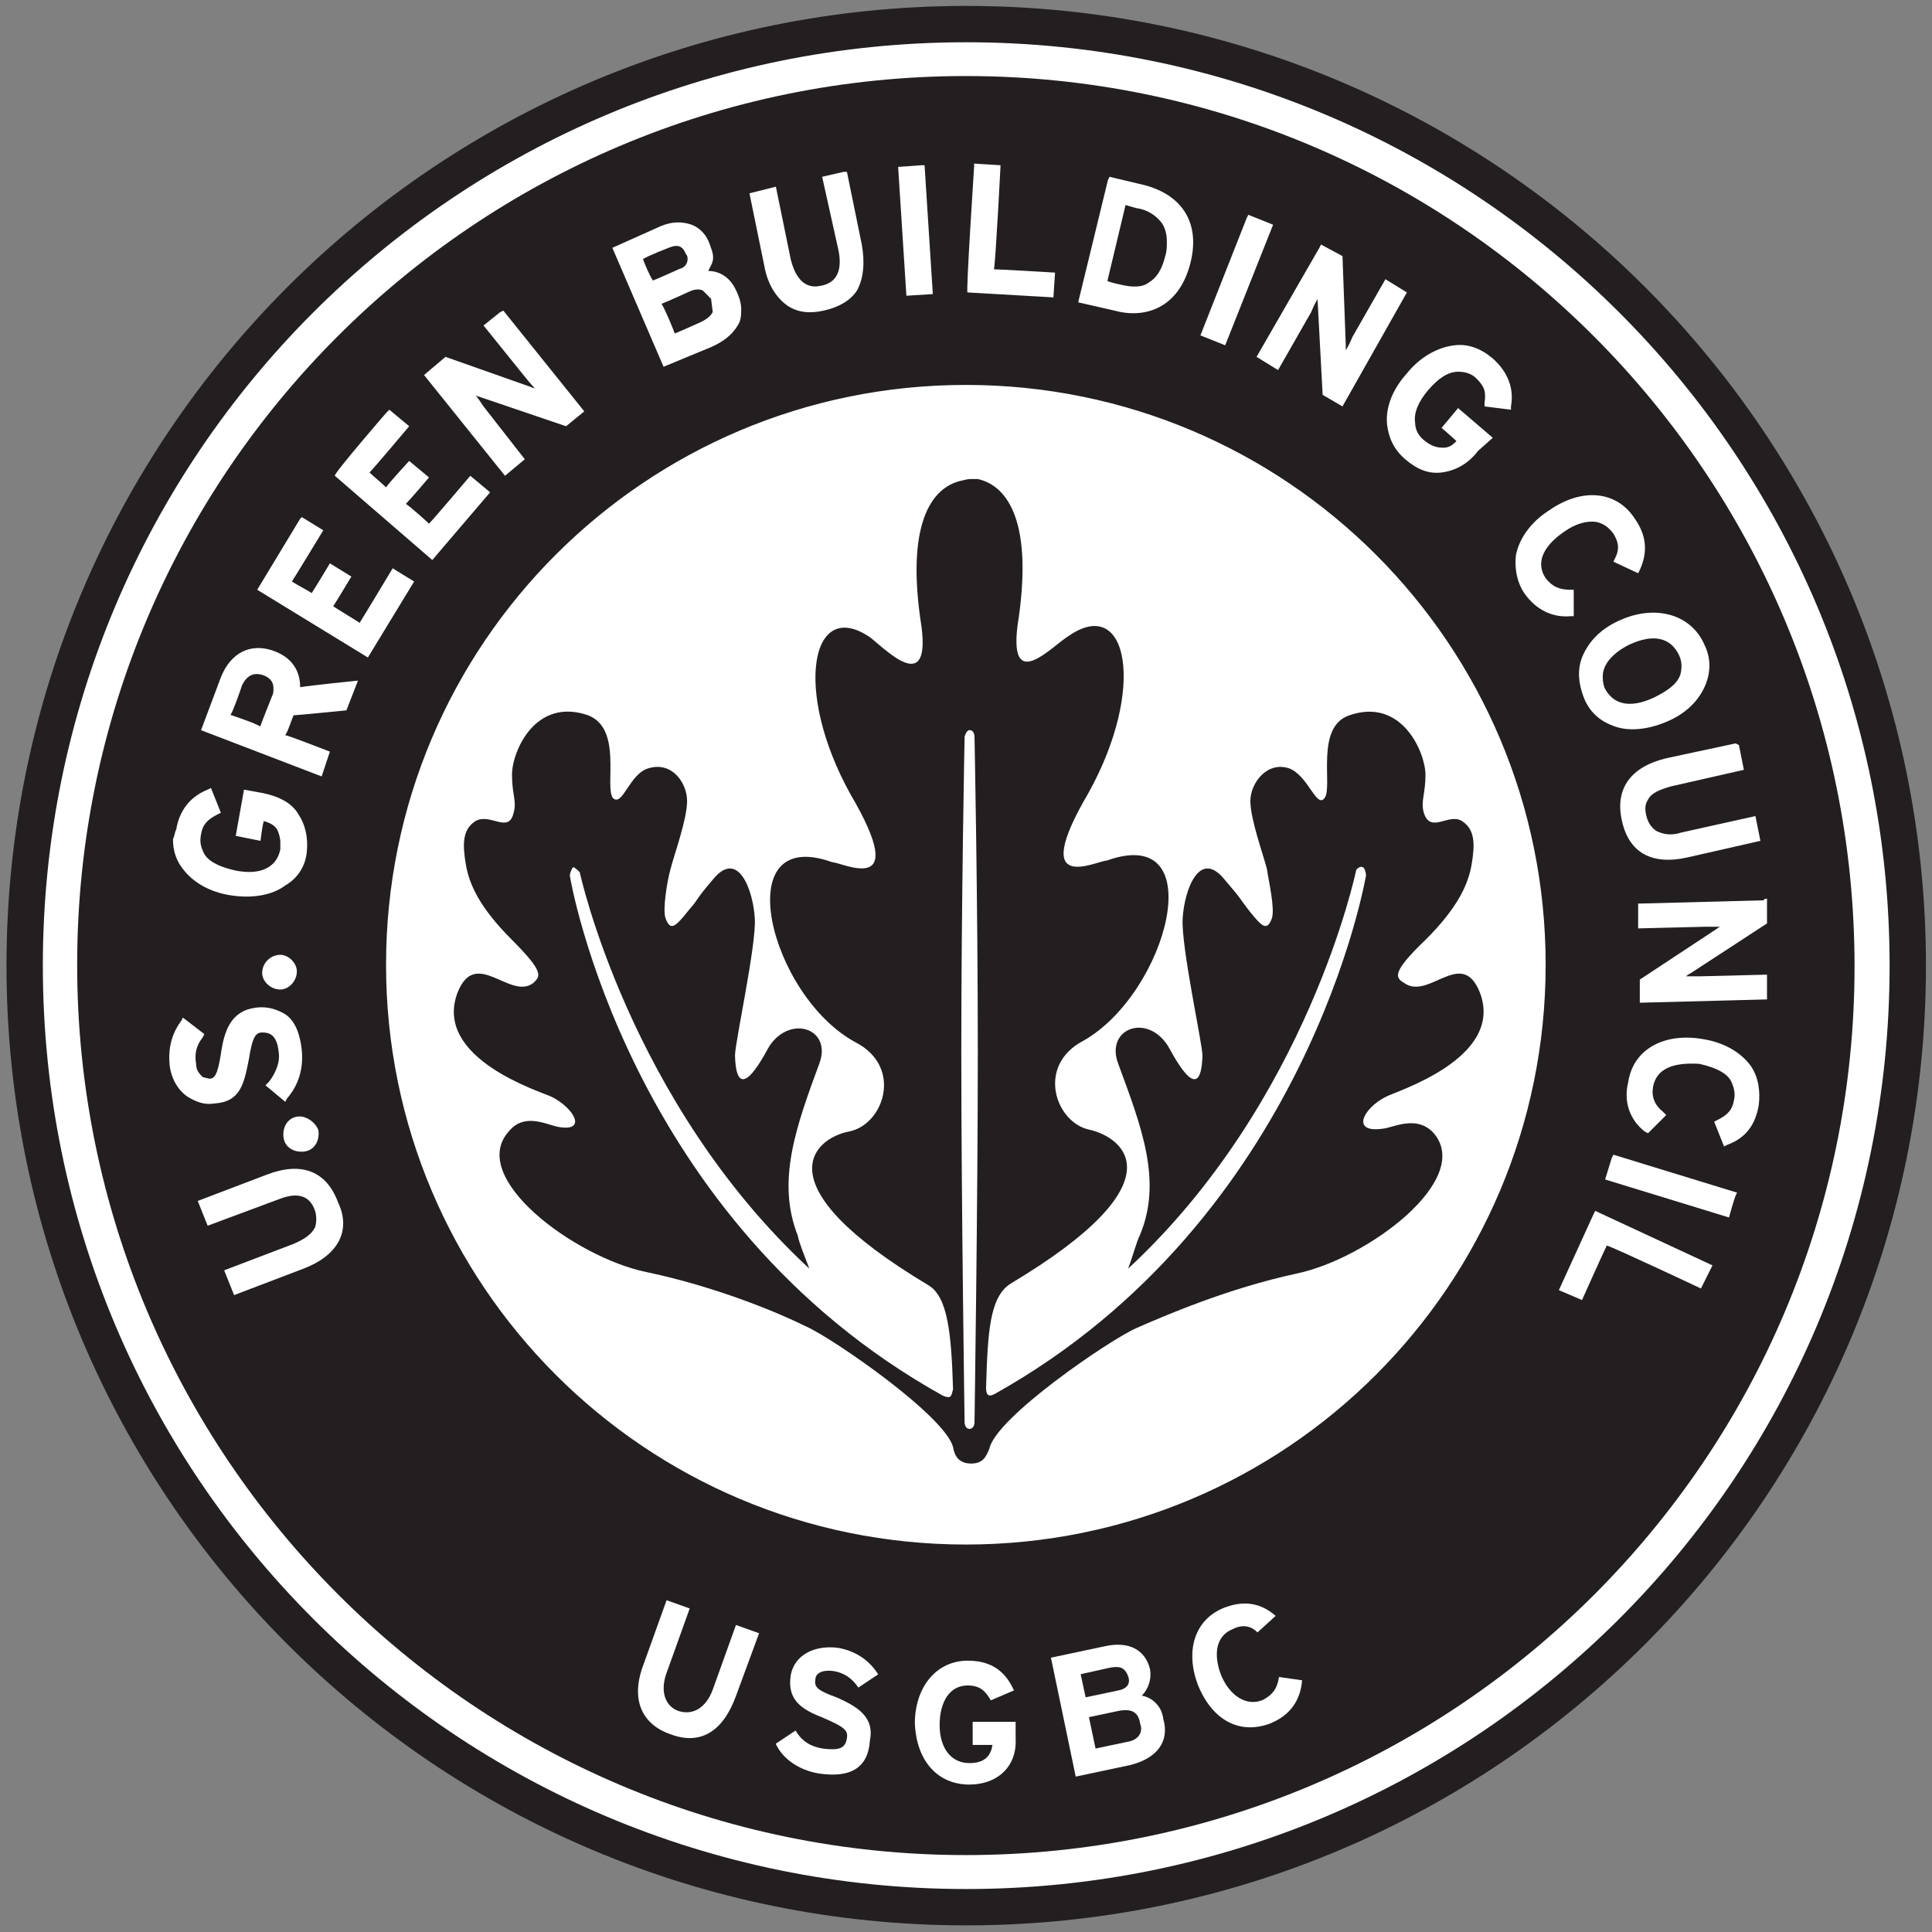 <?xml version="1.0" encoding="utf-8"?>
<!-- Generator: Adobe Illustrator 19.0.0, SVG Export Plug-In . SVG Version: 6.00 Build 0)  -->
<svg version="1.1"
	 id="svg5212" xmlns:rdf="http://www.w3.org/1999/02/22-rdf-syntax-ns#" xmlns:dc="http://purl.org/dc/elements/1.1/" xmlns:cc="http://creativecommons.org/ns#" xmlns:inkscape="http://www.inkscape.org/namespaces/inkscape" xmlns:sodipodi="http://sodipodi.sourceforge.net/DTD/sodipodi-0.dtd" xmlns:svg="http://www.w3.org/2000/svg" inkscape:version="0.91 r13725" sodipodi:docname="us green building council.svg"
	 xmlns="http://www.w3.org/2000/svg" xmlns:xlink="http://www.w3.org/1999/xlink" x="0px" y="0px" viewBox="49 -49.2 146.2 146.2"
	 style="enable-background:new 49 -49.2 146.2 146.2;" xml:space="preserve">
<rect x="49" y="-49.2" width="146.2" height="146.2" fill="#808080" stroke="none"/>
<style type="text/css">
	.st0{fill:#FFFFFF;}
	.st1{fill:#231F20;}
</style>
<sodipodi:namedview  id="base" pagecolor="#ffffff" bordercolor="#666666" fit-margin-left="0" units="px" fit-margin-top="0" showgrid="false" inkscape:cx="72.61375" inkscape:cy="72.615" borderopacity="1.0" inkscape:zoom="3.7388969" fit-margin-right="0" inkscape:document-units="px" fit-margin-bottom="0" inkscape:current-layer="layer1" inkscape:pageopacity="0.0" inkscape:pageshadow="2" inkscape:window-width="1280" inkscape:window-height="744" inkscape:window-maximized="1" inkscape:window-y="-4" inkscape:window-x="-4">
	</sodipodi:namedview>
<g id="layer1" transform="translate(-390.243,-555.89)" inkscape:label="Layer 1" inkscape:groupmode="layer">
	<g id="g4555" transform="matrix(1.25,0,0,-1.25,535.013,629.005)">
		<path id="path4557" inkscape:connector-curvature="0" class="st0" d="M39.2,39.4c0-31.6-25.6-57.2-57.2-57.2
			c-31.6,0-57.2,25.6-57.2,57.2c0,31.6,25.6,57.2,57.2,57.2C13.6,96.6,39.2,71,39.2,39.4"/>
	</g>
	<g id="g4559" transform="matrix(1.25,0,0,-1.25,463.36,698.888)">
		<path id="path4561" inkscape:connector-curvature="0" class="st1" d="M39.2,39.4c-30.9,0-55.9,25-55.9,55.9
			c0,30.9,25,55.9,55.9,55.9c30.9,0,55.9-25,55.9-55.9C95.1,64.4,70.1,39.4,39.2,39.4z M39.2,153.4c-32.1,0-58.1-26-58.1-58.1
			c0-32.1,26-58.1,58.1-58.1c32.1,0,58.1,26,58.1,58.1C97.3,127.4,71.3,153.4,39.2,153.4"/>
	</g>
	<g id="g4563" transform="matrix(1.25,0,0,-1.25,441.302,581.176)">
		<path id="path4565" inkscape:connector-curvature="0" class="st1" d="M39.2,39.4c0.5,0.2,1.6,0.7,1.6,0.7c0.4,0.2,0.6,0.4,0.7,0.6
			l-0.1,0.8L40.9,42c-0.2,0.1-0.5,0.1-0.9-0.1c0,0-1.3-0.6-1.6-0.7C38.6,40.9,39.1,39.7,39.2,39.4"/>
	</g>
	<g id="g4567" transform="matrix(1.25,0,0,-1.25,410.187,607.041)">
		<path id="path4569" inkscape:connector-curvature="0" class="st1" d="M39.2,39.4c-0.6,0.2-1,0-1.3-0.6c0,0-0.5-1.5-0.7-1.8
			c0.3-0.1,1.5-0.5,1.8-0.7c0.1,0.3,0.7,1.8,0.7,1.8c0.1,0.2,0.1,0.3,0.1,0.5C39.8,38.9,39.7,39.2,39.2,39.4"/>
	</g>
	<g id="g4571" transform="matrix(1.25,0,0,-1.25,511.53,607.1)">
		<path id="path4573" inkscape:connector-curvature="0" class="st1" d="M39.2,39.4c0-0.2,0-0.4,0.1-0.7c0.5-1,1.5-1.3,3-0.6
			c0.8,0.4,1.4,0.8,1.6,1.4c0.1,0.4,0.1,0.8-0.1,1.2c-0.5,1-1.5,1.3-3,0.6C39.8,40.8,39.2,40.1,39.2,39.4"/>
	</g>
	<g id="g4575" transform="matrix(1.25,0,0,-1.25,477.168,577.326)">
		<path id="path4577" inkscape:connector-curvature="0" class="st1" d="M39.2,39.4c0.5,0.3,0.8,0.8,1,1.6c0.1,0.3,0.1,0.6,0.1,0.9
			c0,0.4-0.1,0.8-0.3,1.1c-0.3,0.4-0.8,0.8-1.5,0.9c0,0-0.4,0.1-0.7,0.2c-0.1-0.4-1-4.2-1.1-4.6c0.2-0.1,0.7-0.2,0.7-0.2
			C38.2,39.1,38.8,39.1,39.2,39.4"/>
	</g>
	<g id="g4579" transform="matrix(1.25,0,0,-1.25,442.275,575.544)">
		<path id="path4581" inkscape:connector-curvature="0" class="st1" d="M39.2,39.4c0,0.1,0,0.2-0.1,0.3c-0.2,0.5-0.5,0.6-1,0.4
			c0,0-1.3-0.5-1.6-0.7c0.1-0.3,0.4-1,0.6-1.3c0.5,0.2,1.6,0.7,1.6,0.7C39.1,38.9,39.2,39.2,39.2,39.4"/>
	</g>
	<g id="g4583" transform="matrix(1.25,0,0,-1.25,523.332,639.569)">
		<path id="path4585" inkscape:connector-curvature="0" class="st1" d="M39.2,39.4c-0.2-1.2-0.8-2-1.9-2.4l-0.2-0.1l-0.6,1.5
			l0.2,0.1c0.6,0.3,0.9,0.6,1,1.2c0.1,0.4,0,0.8-0.2,1.2c-0.3,0.5-1,0.8-1.9,1C34,42,33,41.6,32.8,40.5c-0.1-0.6,0.1-1.1,0.6-1.5
			l0.2-0.2l-1.1-1.1l-0.2,0.1c-0.9,0.7-1.3,1.8-1,3c0.3,2,2.2,3,4.5,2.6c1.3-0.2,2.3-0.8,2.9-1.6C39.2,41.1,39.3,40.2,39.2,39.4z
			 M37.4,32.6l-7.5,2.3l0.4,1.3l0.1,0.2l7.5-2.3C37.8,34.1,37.4,32.6,37.4,32.6z M35.7,28.3c0,0-5.3,2.5-5.7,2.6
			c-0.2-0.4-1.5-3.3-1.5-3.3l-1.4,0.6l2.1,4.6l0.1,0.2l7.1-3.3C36.4,29.7,35.7,28.3,35.7,28.3z M-8.8,12.8
			c-19.4,0-35.1,15.7-35.1,35.1c0,19.4,15.7,35.1,35.1,35.1c19.4,0,35.1-15.7,35.1-35.1C26.3,28.5,10.6,12.8-8.8,12.8z M-51.7,70.6
			l2.6,4.3L-49,75l1.3-0.8c0,0-1.7-2.8-1.9-3.1c0.3-0.2,0.9-0.5,1.2-0.7c0.2,0.3,1.1,1.8,1.1,1.8l1.3-0.8c0,0-0.9-1.5-1.1-1.8
			c0.3-0.2,1.3-0.8,1.6-1c0.2,0.3,2,3.3,2,3.3l1.3-0.8l-2.8-4.6L-51.7,70.6z M-46.3,63.3c0,0-3-0.3-3.2-0.3
			c-0.1-0.2-0.3-0.9-0.5-1.2c0.4-0.1,2.7-1,2.7-1l-0.5-1.5l-7.3,2.8l1.2,3.2c0.6,1.5,1.8,2.1,3.2,1.6c1.1-0.4,1.6-1.2,1.6-2.2
			c0,0,0,0,0,0c0.5,0.1,3.5,0.4,3.5,0.4L-46.3,63.3L-46.3,63.3z M-48.9,29.5l-4.2-1.6l-0.6,1.5l4.2,1.6c0.7,0.3,1.1,0.6,1.3,1
			c0.1,0.3,0.1,0.7,0,1c-0.2,0.6-0.7,1.3-2.2,0.7l-4.3-1.6l-0.6,1.5l4.2,1.6c2.1,0.8,3.6,0.2,4.3-1.7C-46,31.8-46.8,30.3-48.9,29.5z
			 M-57,41.8c-0.1,1,0.1,1.9,0.7,2.7l0.1,0.2l1.3-1l-0.1-0.2c-0.4-0.5-0.5-1-0.4-1.6c0-0.4,0.2-0.6,0.4-0.8l0.4-0.1
			c0.3,0,0.5,0.2,0.7,1.5c0.2,1.4,0.6,2.6,2.1,2.8c0.7,0.1,1.3-0.1,1.8-0.4c0.6-0.4,0.9-1.2,1-2.2c0.1-1.1-0.2-2.1-0.9-2.9l-0.1-0.2
			l-1.2,1l0.2,0.2c0.4,0.5,0.7,1.2,0.6,1.8c-0.1,1.1-0.6,1.2-1,1.2c-0.4,0-0.6-0.3-0.8-1.6c-0.3-1.5-0.5-2.6-2.1-2.7
			c-0.6-0.1-1.1,0.1-1.6,0.4C-56.5,40.3-56.9,41-57,41.8z M-49.3,47.5c0-0.6-0.5-1.1-1-1.1c-0.6,0-1.1,0.5-1.1,1
			c0,0.6,0.5,1.1,1.1,1.1C-49.8,48.5-49.3,48-49.3,47.5z M-48,37.9c0.1-0.6-0.2-1.2-0.8-1.3c-0.6-0.1-1.2,0.2-1.3,0.8
			c-0.1,0.6,0.2,1.2,0.8,1.3h0C-48.8,38.8-48.2,38.4-48,37.9z M-56.6,56.1c0.2,1.2,0.9,2,1.9,2.4l0.2,0.1l0.6-1.5l-0.2-0.1
			c-0.6-0.3-0.9-0.6-1-1.2c-0.1-0.5,0-0.8,0.2-1.2c0.3-0.5,1-0.8,1.9-1c1.5-0.3,2.5,0.2,2.7,1.3c0,0.1,0,0.2,0,0.4
			c0,0.3-0.1,0.6-0.2,0.8c-0.2,0.3-0.5,0.4-0.8,0.5c-0.1-0.3-0.2-1.2-0.2-1.2l-1.5,0.3l0.5,2.8l1.1-0.2c1-0.2,1.8-0.6,2.2-1.3
			c0.4-0.6,0.6-1.4,0.5-2.3c-0.1-0.9-0.6-1.6-1.3-2c-0.8-0.6-2-0.8-3.3-0.6c-1.3,0.2-2.3,0.8-2.9,1.6c-0.4,0.5-0.6,1.1-0.6,1.8
			C-56.7,55.7-56.7,55.9-56.6,56.1L-56.6,56.1z M-43.9,81.3l0.2,0.2l1.2-1c0,0-2.1-2.5-2.4-2.8c0.2-0.2,0.8-0.7,1-0.9
			c0.2,0.3,1.4,1.6,1.4,1.6l1.2-1c0,0-1.1-1.3-1.4-1.6c0.3-0.2,1.2-1,1.4-1.2c0.3,0.3,2.5,2.9,2.5,2.9l1.2-1l-3.5-4.1l-5.9,5.1
			C-47.1,77.6-43.9,81.3-43.9,81.3z M-40.3,84.7l5.1-1.8c0,0,0.2-0.1,0.3-0.1c-0.2,0.2-0.6,0.7-0.6,0.7l-2.5,3.1l1,0.8l0.2,0.1
			l4.9-6.1l-1.1-0.9l-5.3,1.8c0,0-0.1,0-0.2,0.1c0.1-0.1,0.5-0.7,0.5-0.7l2.5-3.2l-1.2-1l-4.9,6.1L-40.3,84.7z M-27.3,92.6
			c0.7,0.3,1.3,0.3,1.9,0.1c0.5-0.2,0.9-0.6,1.1-1.2c0.1-0.3,0.2-0.5,0.2-0.8c0-0.3-0.2-0.6-0.3-0.8c0.6,0,1.3-0.3,1.7-1.2
			c0.2-0.4,0.3-0.8,0.3-1.1c0-0.3,0-0.5-0.1-0.8c-0.3-0.6-0.8-1.1-1.7-1.5l-2.9-1.2l-3.1,7.2L-27.3,92.6L-27.3,92.6z M-20.3,95
			l0.9-4.4c0.3-1.2,0.9-1.8,1.8-1.6c0.6,0.1,1.4,0.5,1.1,2.1l-1,4.5l1.3,0.3l0.2,0l0.9-4.4c0.2-1.1,0.1-2.1-0.3-2.8
			c-0.4-0.6-1.1-1-2-1.2c-0.9-0.2-1.6-0.1-2.2,0.3c-0.7,0.5-1.2,1.3-1.4,2.4l-0.9,4.4C-21.9,94.6-20.3,95-20.3,95z M-11.5,96.3
			l0.2,0l0.5-7.8l-1.6-0.1l-0.5,7.8C-12.8,96.2-11.5,96.3-11.5,96.3z M-8.3,96.2l0,0.2l1.6-0.1c0,0-0.3-5.9-0.4-6.3
			c0.4,0,3.7-0.2,3.7-0.2l-0.1-1.5l-5.2,0.3C-8.8,88.6-8.3,96.2-8.3,96.2z M-0.2,95.4l0.1,0.2L2,95.1c2.3-0.6,3.4-2.3,2.8-4.7
			c-0.7-2.8-2.8-3.4-4.6-2.9L-2,88C-2,88-0.2,95.4-0.2,95.4z M8.2,93.1l0.1,0.2l1.5-0.6l-2.9-7.3L5.4,86C5.4,86,8.2,93.1,8.2,93.1z
			 M12.7,91.5l1.3-0.7l0.2-5.4c0,0,0-0.2,0-0.3c0.2,0.3,0.4,0.8,0.4,0.8l2,3.5l1.3-0.8L14,81.7l-1.2,0.7L12.5,88c0,0,0,0.1,0,0.2
			c-0.2-0.3-0.4-0.8-0.4-0.8l-2-3.5l-1.3,0.8l3.8,6.6L12.7,91.5z M23.1,84.6c0.9-0.8,1.3-1.8,1.1-2.9l0-0.2l-1.6,0.2l0,0.2
			c0.1,0.7,0,1-0.5,1.5c-0.3,0.3-0.7,0.4-1.1,0.4c-0.6,0-1.2-0.4-1.8-1.1c-0.6-0.7-0.9-1.4-0.8-2c0-0.4,0.2-0.8,0.6-1.1
			c0.4-0.3,0.7-0.4,1.1-0.4c0.4,0,0.6,0.2,0.8,0.4c-0.2,0.2-0.9,0.8-0.9,0.8l1,1.2l2.1-1.8L22.2,79c-0.6-0.8-1.4-1.2-2.2-1.3
			c-0.8-0.1-1.5,0.2-2.2,0.8c-0.7,0.6-1,1.3-1.1,2.1c-0.1,1,0.3,2.1,1.2,3.1c0.8,1,1.9,1.6,2.9,1.7C21.6,85.5,22.4,85.2,23.1,84.6z
			 M24.5,72.7c0.2,1,0.9,2,2,2.7c2,1.4,4.1,1.2,5.2-0.5c0.7-1,0.8-2,0.3-3.1l-0.1-0.2l-1.5,0.7l0.1,0.2c0.3,0.6,0.2,1-0.1,1.5
			c-0.3,0.4-0.6,0.6-1,0.7c-0.6,0.1-1.3-0.1-2-0.6c-1.3-0.9-1.7-1.9-1.1-2.8c0.4-0.5,0.8-0.7,1.5-0.7l0.2,0l0-1.6l-0.2,0
			c-1.1-0.1-2.1,0.4-2.8,1.4C24.6,71,24.4,71.8,24.5,72.7z M35.9,67.3c0.4-0.8,0.4-1.6,0.1-2.4c-0.4-1-1.2-1.8-2.4-2.3
			c-1.2-0.5-2.4-0.6-3.3-0.2c-0.8,0.3-1.4,0.9-1.7,1.7c-0.3,0.8-0.4,1.6-0.1,2.4c0.4,1,1.2,1.8,2.4,2.3C33,69.7,35.1,69.1,35.9,67.3
			z M38,61.2l0.3-1.5l-4.4-1c-0.7-0.2-1.2-0.4-1.4-0.8c-0.2-0.3-0.2-0.6-0.1-1c0.1-0.4,0.3-0.7,0.6-0.9c0.4-0.2,0.9-0.3,1.5-0.1
			l4.5,1l0.3-1.5l-4.4-1c-2.2-0.5-3.6,0.3-4,2.3c-0.4,1.9,0.6,3.2,2.7,3.7l4.2,0.9L38,61.2z M39.7,51.9l0-1.5l-4.6-3
			c0,0-0.2-0.1-0.3-0.2c0.2,0,0.9,0,0.9,0l4,0.1l0-1.5L32,45.6l0,1.4l4.7,3.1c0,0,0.1,0.1,0.2,0.1c-0.2,0-0.9,0-0.9,0l-4.1-0.1
			l0,1.5l7.6,0.2C39.5,51.9,39.7,51.9,39.7,51.9z M-8.8,101.7c-29.7,0-53.8-24.1-53.8-53.8S-38.5-6-8.8-6s53.8,24.1,53.8,53.8
			S21,101.7-8.8,101.7"/>
	</g>
	<g id="g4587" transform="matrix(1.25,0,0,-1.25,463.987,663.565)">
		<path id="path4589" inkscape:connector-curvature="0" class="st1" d="M39.2,39.4c0,0,0-0.4-0.3-0.4c-0.3,0-0.3,0.4-0.3,0.4
			s-0.2,13.3-0.2,22.4c0,9.1,0.2,19.1,0.2,19.1s0.1,0.4,0.3,0.4c0.3,0,0.3-0.4,0.3-0.4s0.2-9.9,0.2-19.1
			C39.4,52.7,39.2,39.4,39.2,39.4z M64.1,59.1c0.5,0.3,7.2,2.3,5.7,6.3c-1.1,2.8-3.1-0.5-4.6,0.6c-0.5,0.3-0.8,0.6,1.3,2.6
			c2,2,2.6,3.4,2.8,4.6c0.2,1.2,0.2,2.1-0.6,2.6c-0.8,0.5-1.9-0.8-2.3,0.5c-0.2,0.7,0.1,1.1,0.1,2.3c0,1.3-1.4,4.7-4.6,3.6
			c-2.1-0.7-1-4.3-1.5-5c-0.5-0.7-1,1.4-2.2,1.8c-1.3,0.4-2.3-0.9-2.3-2c0-1.1,0.8-3.3,1-4.1c0.1-0.7,0.5-2.4,0.3-3
			c-0.3-0.8-0.6-0.5-1.4,0.5c-0.7,0.9-0.3,0.5-1.5,1.9c-1.5,1.8-2.4-0.7-2.5-2.4c-0.1-1.7,1.2-7.6,1.2-8.3c-0.1-3.5-2,0.5-2.1,0.6
			c-1.3,2-3.8,1-3-1.1c1.4-3.8,2.7-7.1,1.3-10.4c-0.2-0.4-0.4-1.2-0.7-2c10.9,10.1,13.8,24.1,13.8,24.1c0,0.1,0.3,0.3,0.4,0.2
			c0.1,0,0.2-0.3,0.2-0.5c0,0-3.5-20.8-22.5-31.4c-0.4-0.2-0.5,0-0.5,0.4c0.1,3.3,0.2,5.5,1.5,6.3c10.2,6.1,6.9,8.8,4.8,9.3
			c-2.1,0.4-3.3,3.9-0.4,5.4c5.1,2.9,7.8,13.2,1.4,10.9c-0.6,0-4.8-2.2-1.1,4.1c3.5,6.3,2.4,12-1.2,9.5c-1-0.6-3.6-3.5-3.1,0.6
			c1,6.3-0.6,8.5-2.4,8.9c0,0-0.2,0-0.3,0l-0.2,0v0c-0.1,0-0.5-0.1-0.5-0.1c-1.8-0.4-3.4-2.6-2.4-8.9c0.5-4.1-2.2-1.3-3.1-0.6
			c-3.6,2.5-4.7-3.2-1.2-9.5c3.7-6.3-0.5-4.1-1.1-4.1c-6.4,2.3-3.8-8.1,1.4-10.9c2.9-1.5,1.7-5-0.4-5.4c-2.1-0.4-5.4-3.2,4.8-9.3
			c1.2-0.7,1.4-3,1.5-6.3c-0.1-0.4-0.1-0.6-0.6-0.4C18.2,51.6,14.7,72.4,14.7,72.5c0,0.1,0.1,0.4,0.2,0.5c0.1,0,0.3-0.2,0.4-0.3
			c0,0,3-13.9,13.9-24c-0.3,0.8-0.6,1.5-0.7,2c-1.3,3.3-0.1,6.6,1.3,10.4c0.8,2.1-1.7,3-3,1.1c-0.1-0.1-2-4.1-2.1-0.6
			c0,0.8,1.3,6.7,1.2,8.3c-0.1,1.7-1,4.2-2.5,2.4c-1.2-1.4-0.8-1.1-1.5-1.9c-0.8-1-1.1-1.3-1.4-0.5c-0.2,0.5,0.1,2.3,0.3,3
			c0.2,0.8,1,3,1,4.1c0,1.1-0.9,2.4-2.3,2c-1.2-0.3-1.6-2.4-2.2-1.8c-0.5,0.7,0.6,4.2-1.5,5c-3.2,1.1-4.6-2.2-4.6-3.6
			c0-1.2,0.3-1.6,0.1-2.3c-0.3-1.3-1.4,0-2.3-0.5c-0.8-0.5-0.8-1.4-0.6-2.6c0.2-1.2,0.8-2.6,2.8-4.6c2-2,1.7-2.2,1.3-2.6
			c-1.4-1.1-3.5,2.2-4.6-0.6c-1.5-4,5.1-6,5.7-6.3c1.4-0.7,2.2-2.2,0.3-1.8c-0.8,0.2-2,0.8-2.9-0.3c-2.5-2.8,4-7.6,8.3-8.5
			s8.1-2.5,9.7-3.3c1.6-0.7,8.4-5.4,8.9-7.3c0.1-0.6,0.4-1,1.1-1c0.7,0,0.9,0.4,1.1,0.9c0.4,1.9,7.3,6.6,8.9,7.3
			c1.6,0.7,5.5,2.4,9.7,3.3c4.3,0.9,10.7,5.7,8.3,8.5c-0.9,1-2.1,0.5-2.9,0.3C61.9,56.8,62.7,58.4,64.1,59.1"/>
	</g>
	<g id="g4631" transform="matrix(1.25,0,0,-1.25,440.935,687.158)">
		<path id="path4633" inkscape:connector-curvature="0" class="st0" d="M39.2,39.4c-1.7,0.6-2.4,2.1-1.6,4.2l1.4,3.9l1.4-0.5
			L39,43.1c-0.4-1.1-0.1-2,0.7-2.3c0.9-0.3,1.7,0.2,2.1,1.3l1.4,3.9l1.4-0.5l-1.4-3.8C42.4,39.5,41,38.7,39.2,39.4"/>
	</g>
	<g id="g4635" transform="matrix(1.25,0,0,-1.25,452.197,690.144)">
		<path id="path4637" inkscape:connector-curvature="0" class="st0" d="M39.2,39.4c-1.2,0.2-2.2,0.9-2.6,1.8l1.2,0.8
			c0.4-0.7,1-1,1.7-1.1c0.9-0.1,1.3,0,1.4,0.6c0.1,0.5-0.1,0.7-1.5,1.3c-1.3,0.5-2.1,1.1-1.9,2.5c0.2,1.3,1.5,1.9,2.9,1.7
			c1.1-0.2,1.9-0.8,2.4-1.6l-1.2-0.8c-0.4,0.6-0.9,0.9-1.5,1c-0.8,0.1-1.1-0.2-1.1-0.5c-0.1-0.5,0.2-0.7,1.3-1.1
			c1.1-0.5,2.3-1.1,2-2.6C42.2,39.8,41.2,39.1,39.2,39.4"/>
	</g>
	<g id="g4639" transform="matrix(1.25,0,0,-1.25,463.598,690.983)">
		<path id="path4641" inkscape:connector-curvature="0" class="st0" d="M39.2,39.4c-1.9,0-3.2,1.4-3.3,3.7c0,2.2,1.3,3.8,3.2,3.8
			c1.5,0,2.3-0.7,2.8-1.8l-1.4-0.6c-0.3,0.5-0.6,0.9-1.4,0.9c-1.1,0-1.7-1-1.7-2.4c0-1.4,0.7-2.3,1.8-2.3c1,0,1.3,0.5,1.4,1.1
			l-1.2,0l0,1.4l2.6,0l0-1C42.1,40.5,40.9,39.4,39.2,39.4"/>
	</g>
	<g id="g4643" transform="matrix(1.25,0,0,-1.25,475.021,685.381)">
		<path id="path4645" inkscape:connector-curvature="0" class="st0" d="M39.2,39.4L37.3,39l0.4-1.9l1.9,0.4c0.7,0.1,1,0.6,0.8,1.1
			C40.3,39.3,39.9,39.5,39.2,39.4z M38.6,42l-1.8-0.4l0.3-1.4l1.9,0.4c0.6,0.1,0.8,0.4,0.7,0.8C39.5,42,39.2,42.1,38.6,42z
			 M39.8,36.1l-3.3-0.7l-1.5,7.2l3.3,0.7c1.4,0.3,2.4-0.2,2.7-1.4c0.1-0.6-0.1-1.2-0.5-1.6c0.6-0.1,1.2-0.6,1.3-1.4
			C42.2,37.5,41.4,36.5,39.8,36.1"/>
	</g>
	<g id="g4647" transform="matrix(1.25,0,0,-1.25,485.402,679.468)">
		<path id="path4649" inkscape:connector-curvature="0" class="st0" d="M39.2,39.4c-0.4,0.4-0.9,0.5-1.5,0.2c-1-0.4-1.2-1.5-0.7-2.8
			c0.5-1.2,1.5-1.9,2.5-1.5c0.6,0.3,0.9,0.7,1,1.4l1.4-0.2c-0.1-1.2-0.7-2.1-1.9-2.6c-1.8-0.7-3.5,0.1-4.4,2.3
			c-0.8,2.1-0.2,4,1.6,4.7c1.3,0.5,2.3,0.2,3.1-0.5L39.2,39.4"/>
	</g>
</g>
</svg>
